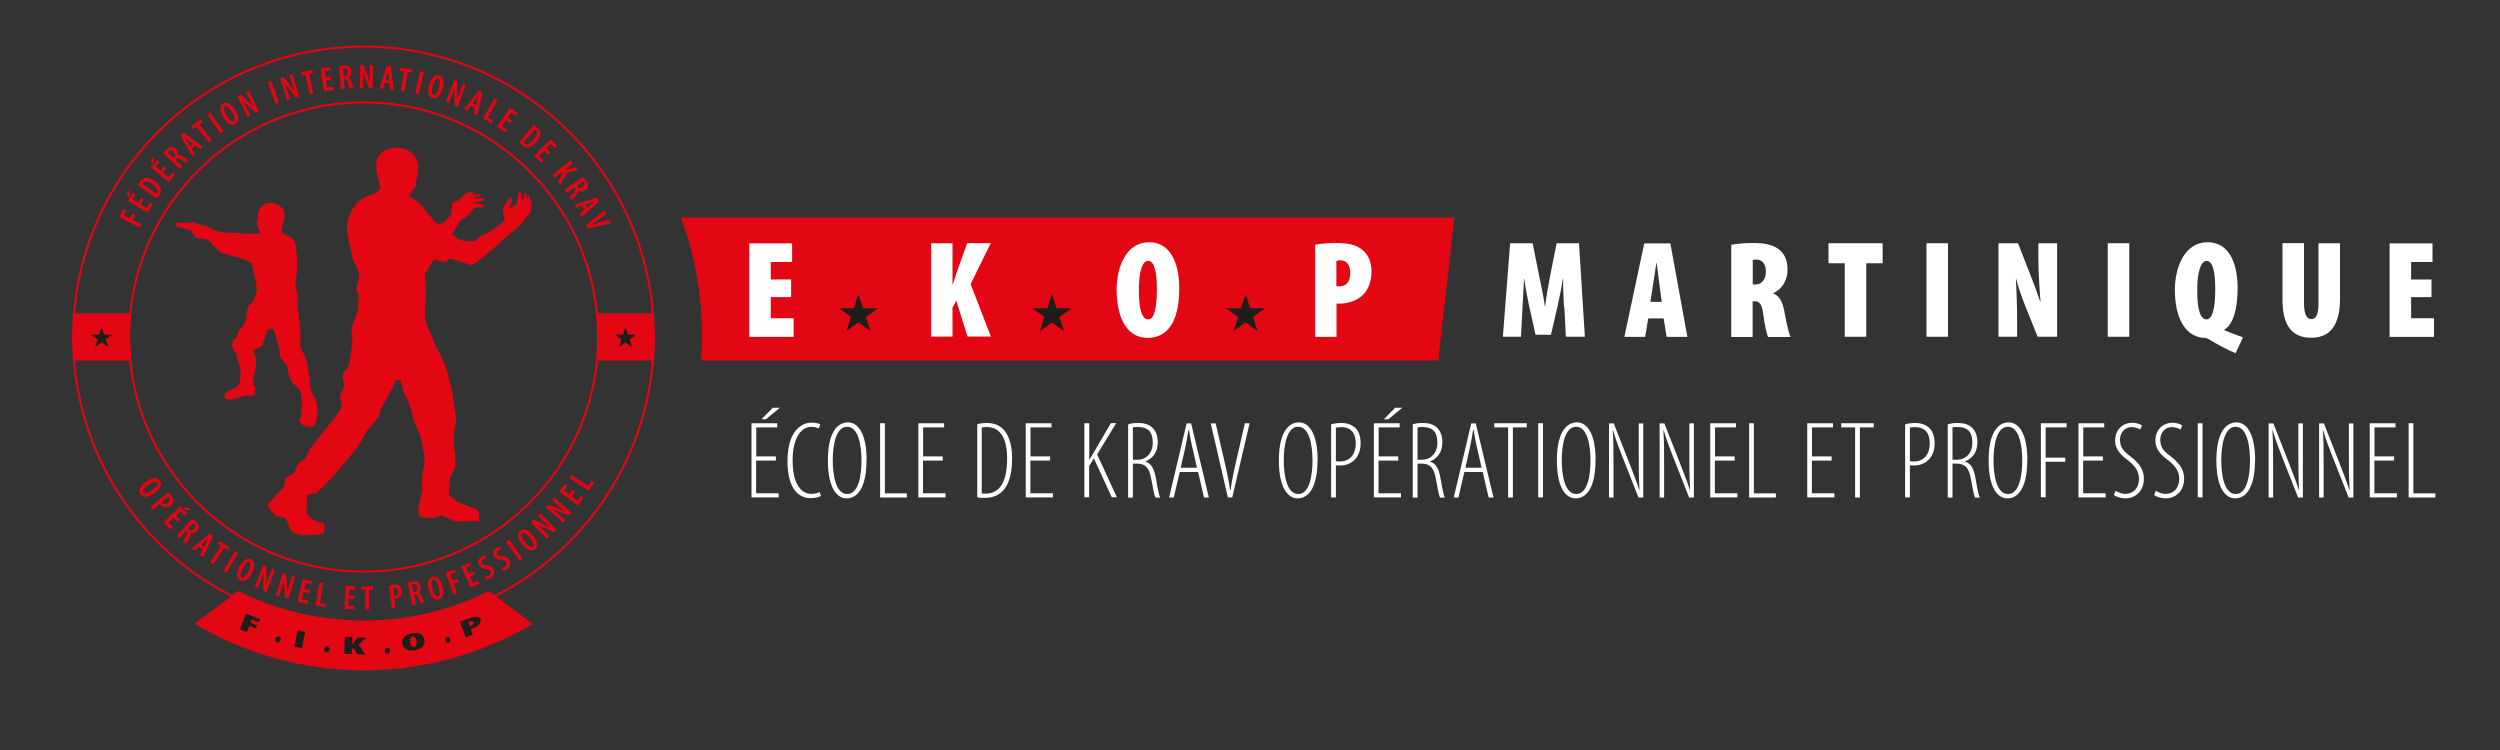 <?xml version="1.0" encoding="UTF-8"?><svg id="b" xmlns="http://www.w3.org/2000/svg" viewBox="0 0 200 60"><rect x="0" y="0" width="200" height="60" fill="#333333" stroke="none"/><defs><style>.c{fill:#fff;}.d{fill:#e30613;}.e{fill:none;stroke:#e30613;stroke-miterlimit:10;stroke-width:.17px;}.f{fill:#1d1d1b;}</style></defs><path class="d" d="M116.35,17.41l-1.29,11.43H56.09c.05-.68,.08-1.37,.08-2.06,0-.73-.03-1.46-.1-2.18-.2-2.51-.75-4.92-1.6-7.2h61.87Z"/><g><path class="d" d="M42.61,49.9l-3.5-2.62c-3.02,1.51-6.42,2.36-10.02,2.36s-7-.85-10.02-2.36l-3.5,2.62c3.96,2.36,8.59,3.72,13.53,3.72s9.56-1.36,13.53-3.72Z"/><g><path class="d" d="M12.36,39.44c-.57,.4-.93,.36-1.12,.09-.21-.3,0-.68,.46-1,.45-.32,.89-.37,1.1-.07,.22,.32-.03,.69-.44,.97Zm-.49-.65c-.33,.23-.52,.46-.41,.61,.11,.15,.41,.01,.72-.2,.27-.19,.52-.44,.41-.6-.11-.15-.4-.04-.71,.19Z"/><path class="d" d="M13.43,39.39c.08,.06,.16,.14,.25,.24,.12,.15,.2,.29,.19,.44,0,.13-.09,.26-.21,.36-.14,.12-.27,.16-.4,.16-.17,0-.33-.1-.43-.22-.02-.02-.04-.04-.05-.06l-.55,.46-.18-.22,1.4-1.16Zm-.48,.77s.02,.04,.04,.06c.12,.15,.29,.15,.46,0,.13-.11,.2-.26,.07-.41-.02-.03-.05-.06-.07-.07l-.49,.41Z"/><path class="d" d="M14.2,41.73l-.3-.32-.42,.41,.34,.36-.18,.18-.55-.57,1.33-1.28,.52,.55-.18,.18-.32-.33-.36,.35,.3,.32-.18,.17Zm1.06-.92l-.45-.03-.15-.15,.38-.04,.22,.22Z"/><path class="d" d="M15.36,41.5c.09,.05,.19,.13,.29,.21,.14,.13,.24,.26,.25,.41,0,.14-.05,.26-.15,.37-.14,.16-.33,.21-.53,.15h0c.06,.12,.03,.26-.09,.45-.12,.19-.22,.37-.24,.44l-.23-.2c.02-.06,.11-.21,.23-.4,.13-.2,.14-.3,.03-.4l-.05-.05-.51,.57-.22-.19,1.22-1.35Zm-.34,.81l.06,.05c.13,.12,.3,.09,.43-.05,.12-.13,.15-.27,.01-.4-.03-.02-.06-.05-.08-.06l-.42,.46Z"/><path class="d" d="M15.92,43.74l-.37,.32-.22-.17,1.45-1.21,.27,.21-.82,1.69-.22-.17,.22-.44-.29-.22Zm.4,.03l.2-.38c.06-.11,.14-.26,.2-.37h0c-.09,.08-.22,.21-.31,.28l-.32,.29,.24,.18Z"/><path class="d" d="M17.69,43.68l-.27-.18,.15-.22,.79,.53-.15,.22-.28-.19-.88,1.31-.24-.16,.88-1.31Z"/><path class="d" d="M19.06,44.23l-.94,1.58-.25-.15,.94-1.58,.25,.15Z"/><path class="d" d="M20.16,45.82c-.31,.62-.66,.75-.95,.61-.33-.17-.31-.6-.06-1.09,.25-.49,.61-.74,.94-.58,.35,.18,.29,.62,.07,1.06Zm-.74-.35c-.18,.36-.24,.65-.08,.73,.17,.09,.37-.18,.54-.51,.15-.3,.26-.63,.08-.72-.16-.08-.37,.15-.54,.5Z"/><path class="d" d="M20.37,46.96l.7-1.71,.25,.1v.85c-.02,.18-.02,.43-.04,.62h0c.08-.22,.17-.49,.29-.8l.2-.48,.24,.1-.7,1.71-.25-.1v-.85c.01-.18,.02-.42,.05-.62h0c-.07,.2-.16,.44-.3,.8l-.19,.48-.24-.1Z"/><path class="d" d="M22.08,47.62l.55-1.76,.26,.08,.06,.84c.01,.18,.03,.43,.03,.62h0c.06-.23,.13-.5,.23-.82l.16-.5,.24,.08-.55,1.76-.26-.08-.06-.84c-.01-.18-.02-.42-.02-.62h0c-.05,.21-.12,.46-.24,.82l-.15,.49-.25-.08Z"/><path class="d" d="M24.72,47.47l-.43-.1-.13,.57,.48,.11-.06,.25-.77-.18,.42-1.8,.74,.17-.06,.25-.45-.11-.11,.49,.43,.1-.06,.24Z"/><path class="d" d="M25.56,46.61l.29,.05-.26,1.58,.49,.08-.04,.24-.78-.13,.29-1.82Z"/><path class="d" d="M28.33,47.91l-.44-.02-.03,.58,.5,.03v.25s-.8-.04-.8-.04l.1-1.84,.76,.04v.25s-.48-.02-.48-.02l-.03,.51,.44,.02v.24Z"/><path class="d" d="M29.21,47.19h-.33s0-.26,0-.26l.96-.02v.27s-.33,0-.33,0l.03,1.57h-.29s-.03-1.57-.03-1.57Z"/><path class="d" d="M31.14,46.85c.09-.03,.21-.06,.34-.08,.19-.02,.35,0,.47,.08,.11,.08,.17,.22,.19,.37,.02,.18-.01,.32-.09,.43-.09,.14-.26,.22-.42,.24-.03,0-.05,0-.08,.01l.09,.71-.29,.04-.22-1.8Zm.39,.82s.04,0,.07,0c.19-.02,.28-.17,.25-.38-.02-.17-.11-.31-.3-.28-.04,0-.07,.01-.1,.03l.08,.64Z"/><path class="d" d="M32.63,46.63c.09-.04,.22-.08,.34-.1,.19-.04,.35-.04,.47,.04,.12,.08,.18,.19,.21,.34,.04,.21-.03,.39-.19,.51h0c.14,.03,.23,.13,.31,.34,.08,.21,.17,.4,.21,.45l-.3,.06s-.11-.22-.18-.42c-.08-.23-.16-.29-.31-.26h-.07s.15,.77,.15,.77l-.28,.06-.36-1.78Zm.45,.75l.07-.02c.17-.03,.25-.19,.22-.38-.04-.18-.13-.28-.32-.25-.04,0-.07,.02-.09,.03l.12,.61Z"/><path class="d" d="M35.38,46.86c.19,.67,.03,1-.28,1.09-.35,.1-.64-.22-.79-.76-.15-.53-.06-.96,.3-1.06,.37-.11,.64,.26,.77,.73Zm-.78,.25c.11,.39,.26,.64,.44,.59,.18-.05,.15-.39,.05-.74-.09-.32-.24-.64-.43-.58-.18,.05-.17,.36-.06,.73Z"/><path class="d" d="M35.67,45.81l.71-.26,.09,.24-.44,.16,.19,.52,.41-.15,.08,.23-.41,.15,.27,.75-.28,.1-.63-1.73Z"/><path class="d" d="M37.99,45.94l-.4,.18,.24,.53,.45-.2,.1,.23-.72,.32-.76-1.68,.69-.31,.1,.23-.42,.19,.21,.46,.4-.18,.1,.22Z"/><path class="d" d="M38.83,46.12c.08,0,.2-.02,.29-.07,.16-.08,.2-.23,.12-.36-.07-.13-.19-.16-.37-.18-.24-.02-.45-.11-.55-.29-.13-.25-.07-.54,.23-.71,.1-.06,.22-.08,.27-.07l.07,.25c-.06,0-.14,0-.23,.05-.15,.08-.16,.21-.11,.31,.07,.13,.16,.15,.39,.17,.28,.03,.44,.14,.53,.31,.16,.29,.05,.59-.24,.74-.12,.07-.26,.1-.33,.09l-.07-.24Z"/><path class="d" d="M40.12,45.41c.08,0,.2-.04,.28-.09,.15-.1,.18-.24,.1-.37-.08-.13-.2-.15-.38-.16-.24,0-.46-.08-.57-.25-.15-.24-.11-.54,.19-.72,.1-.06,.21-.09,.27-.09l.09,.24c-.06,0-.14,.01-.23,.07-.14,.09-.15,.23-.09,.32,.07,.12,.17,.14,.4,.14,.28,0,.45,.11,.56,.28,.17,.28,.09,.58-.19,.76-.12,.07-.26,.11-.32,.11l-.09-.24Z"/><path class="d" d="M40.73,43.17l1.07,1.5-.24,.17-1.07-1.5,.24-.17Z"/><path class="d" d="M42.62,42.83c.44,.54,.42,.9,.17,1.11-.28,.23-.67,.04-1.02-.39-.35-.43-.43-.86-.14-1.09,.3-.24,.69-.01,1,.37Zm-.62,.53c.25,.31,.49,.49,.64,.37,.15-.12-.02-.41-.25-.7-.21-.26-.47-.49-.62-.37-.14,.12-.01,.4,.23,.7Z"/><path class="d" d="M43.75,43.1l-1.27-1.33,.2-.19,.77,.36c.16,.08,.39,.19,.56,.27h0c-.17-.16-.38-.36-.61-.6l-.36-.38,.19-.18,1.27,1.33-.2,.19-.77-.35c-.16-.08-.38-.18-.55-.29h0c.16,.15,.34,.33,.61,.61l.35,.37-.19,.18Z"/><path class="d" d="M45.05,41.81l-1.38-1.23,.18-.2,.8,.29c.17,.06,.41,.15,.58,.23h0c-.19-.15-.41-.33-.66-.55l-.39-.35,.17-.19,1.38,1.23-.18,.2-.8-.29c-.17-.06-.39-.15-.57-.24h0c.17,.14,.37,.3,.66,.56l.38,.34-.17,.19Z"/><path class="d" d="M46,39.35l-.27,.35,.46,.35,.3-.4,.2,.15-.48,.63-1.46-1.12,.46-.6,.2,.15-.28,.37,.4,.31,.27-.35,.19,.15Z"/><path class="d" d="M45.56,38.23l.16-.24,1.33,.88,.27-.41,.21,.14-.43,.66-1.54-1.01Z"/></g><g><path class="d" d="M9.54,17.38l.34-.68,.23,.12-.21,.41,.49,.25,.2-.39,.22,.11-.2,.39,.71,.36-.13,.26-1.64-.84Z"/><path class="d" d="M10.31,15.19l.09,.44-.11,.18-.14-.36,.16-.27Zm1.17,.78l-.23,.37,.5,.3,.26-.43,.22,.13-.41,.68-1.58-.95,.39-.65,.22,.13-.24,.4,.43,.26,.23-.37,.21,.13Z"/><path class="d" d="M11.05,14.83c.03-.08,.09-.19,.16-.29,.12-.17,.25-.27,.4-.3,.2-.05,.45,.02,.75,.23,.32,.23,.47,.45,.5,.65,.03,.17-.02,.36-.16,.55-.06,.08-.13,.16-.17,.21l-1.48-1.05Zm1.46,.68s.03-.04,.05-.05c.12-.16,.08-.41-.37-.74-.34-.24-.61-.28-.75-.08-.02,.02-.03,.05-.04,.07l1.13,.79Z"/><path class="d" d="M12.27,12.52l.02,.45-.14,.16-.08-.38,.2-.24Zm1.04,.95l-.28,.34,.45,.37,.32-.38,.2,.16-.5,.61-1.42-1.17,.48-.59,.2,.16-.3,.36,.39,.32,.28-.34,.19,.16Z"/><path class="d" d="M13.07,12.27c.05-.09,.13-.19,.22-.28,.13-.14,.26-.23,.41-.24,.14,0,.26,.05,.37,.16,.15,.15,.2,.34,.14,.53h0c.12-.06,.26-.02,.44,.1,.19,.13,.36,.23,.43,.25l-.21,.22c-.05-.02-.21-.12-.39-.24-.2-.14-.3-.14-.4-.04l-.05,.05,.55,.53-.2,.21-1.31-1.26Zm.8,.36l.05-.06c.12-.13,.1-.3-.04-.43-.13-.12-.27-.16-.4-.02-.02,.03-.05,.06-.06,.08l.45,.43Z"/><path class="d" d="M15.34,11.89l.25,.42-.21,.19-.93-1.65,.25-.23,1.52,1.12-.21,.19-.39-.29-.27,.24Zm.1-.39l-.34-.26c-.1-.07-.23-.18-.33-.27h0c.07,.11,.17,.26,.23,.36l.22,.37,.23-.2Z"/><path class="d" d="M15.73,10.13l-.26,.2-.17-.21,.75-.59,.17,.21-.26,.21,.97,1.24-.23,.18-.97-1.24Z"/><path class="d" d="M16.82,8.99l1.05,1.51-.24,.17-1.05-1.51,.24-.17Z"/><path class="d" d="M18.81,8.8c.36,.59,.29,.95,.01,1.12-.31,.19-.67-.05-.96-.53-.28-.47-.31-.91,0-1.1,.33-.2,.68,.08,.94,.51Zm-.68,.44c.21,.34,.42,.55,.58,.46,.16-.1,.04-.41-.15-.73-.17-.29-.4-.55-.56-.45-.16,.09-.07,.39,.13,.72Z"/><path class="d" d="M19.8,9.34l-.81-1.65,.24-.12,.63,.57c.13,.12,.32,.29,.45,.43h0c-.12-.21-.26-.45-.4-.75l-.23-.46,.23-.11,.81,1.65-.24,.12-.63-.56c-.13-.12-.3-.28-.44-.44h0c.1,.19,.23,.42,.4,.76l.23,.46-.23,.11Z"/><path class="d" d="M21.7,6.49l.64,1.73-.28,.1-.63-1.73,.27-.1Z"/><path class="d" d="M22.95,8.01l-.52-1.77,.26-.08,.52,.67c.11,.14,.26,.34,.37,.5h0c-.08-.22-.17-.49-.27-.81l-.15-.5,.25-.07,.52,1.77-.26,.08-.52-.67c-.11-.14-.25-.33-.36-.51h0c.07,.2,.15,.45,.26,.82l.15,.49-.25,.07Z"/><path class="d" d="M24.44,5.98l-.32,.07-.06-.26,.94-.2,.06,.26-.33,.07,.33,1.54-.29,.06-.33-1.54Z"/><path class="d" d="M26.51,6.37l-.43,.06,.08,.58,.49-.07,.04,.25-.78,.11-.26-1.82,.75-.11,.04,.25-.46,.06,.07,.5,.43-.06,.03,.24Z"/><path class="d" d="M27.14,5.31c.1-.03,.23-.05,.35-.06,.19-.01,.35,0,.47,.1,.11,.09,.15,.21,.17,.36,.01,.21-.08,.39-.26,.48h0c.13,.04,.21,.16,.26,.38,.06,.22,.11,.41,.15,.48l-.3,.02c-.03-.05-.08-.23-.13-.44-.05-.24-.13-.31-.27-.3h-.07s.05,.77,.05,.77l-.29,.02-.13-1.81Zm.35,.8h.08c.17-.02,.27-.16,.26-.35-.01-.18-.09-.3-.28-.29-.04,0-.07,0-.1,.02l.04,.62Z"/><path class="d" d="M28.79,7.04l.03-1.84h.27s.3,.8,.3,.8c.06,.17,.15,.41,.2,.59h0c0-.24-.02-.52-.02-.85v-.52s.27,0,.27,0l-.03,1.84h-.27s-.3-.79-.3-.79c-.06-.17-.14-.39-.19-.59h0c0,.21,.01,.47,0,.86v.51s-.27,0-.27,0Z"/><path class="d" d="M30.78,6.64l-.14,.47-.28-.03,.58-1.8,.34,.03,.21,1.87-.28-.03-.05-.49-.36-.03Zm.36-.2l-.04-.43c-.01-.12-.02-.29-.03-.42h0c-.03,.13-.07,.3-.11,.41l-.12,.41,.3,.03Z"/><path class="d" d="M32.32,5.72l-.33-.05,.04-.26,.95,.15-.04,.26-.33-.05-.25,1.56-.29-.05,.25-1.56Z"/><path class="d" d="M33.91,5.74l-.4,1.8-.29-.06,.4-1.8,.29,.06Z"/><path class="d" d="M35.41,7.07c-.19,.67-.5,.86-.82,.77-.35-.1-.42-.53-.26-1.06,.15-.53,.46-.85,.82-.74,.37,.11,.4,.56,.26,1.03Zm-.79-.2c-.11,.39-.12,.68,.06,.74,.18,.05,.33-.25,.43-.6,.09-.32,.14-.67-.05-.72-.18-.05-.33,.22-.44,.59Z"/><path class="d" d="M35.68,8.16l.65-1.72,.25,.1v.84c0,.18,.01,.43,0,.62h0c.07-.22,.16-.49,.27-.8l.18-.48,.24,.09-.65,1.72-.25-.1v-.84c-.01-.18-.01-.42,0-.62h0c-.07,.2-.15,.45-.28,.8l-.18,.48-.24-.09Z"/><path class="d" d="M37.68,8.47l-.3,.39-.26-.12,1.17-1.48,.31,.15-.45,1.83-.26-.12,.12-.48-.33-.16Zm.4-.06l.11-.42c.03-.12,.08-.28,.12-.41h0c-.07,.1-.17,.25-.24,.34l-.26,.35,.27,.13Z"/><path class="d" d="M39.55,7.88l.25,.14-.79,1.39,.43,.24-.12,.21-.68-.39,.91-1.6Z"/><path class="d" d="M40.84,9.86l-.36-.24-.32,.49,.41,.28-.14,.21-.66-.44,1.02-1.53,.63,.42-.14,.21-.39-.26-.28,.42,.36,.24-.13,.2Z"/><path class="d" d="M42.69,10.01c.08,.04,.18,.1,.27,.18,.16,.14,.25,.28,.27,.42,.03,.2-.05,.44-.29,.73-.26,.3-.49,.43-.69,.44-.18,.02-.35-.05-.53-.2-.08-.07-.15-.14-.19-.19l1.17-1.39Zm-.8,1.4s.04,.04,.05,.05c.15,.13,.4,.12,.77-.31,.27-.32,.33-.58,.14-.74-.02-.02-.05-.04-.07-.05l-.89,1.05Z"/><path class="d" d="M43.85,12.38l-.31-.31-.41,.42,.36,.35-.18,.18-.57-.55,1.29-1.32,.54,.53-.18,.18-.33-.33-.35,.36,.31,.31-.17,.17Z"/><path class="d" d="M45.64,12.85l.18,.22-.66,.54h0c.08-.01,.16-.04,.24-.06l.66-.17,.2,.25-.89,.17-.53,1-.2-.25,.43-.76-.19,.03-.51,.42-.18-.22,1.42-1.17Z"/><path class="d" d="M46.65,14.16c.08,.07,.16,.17,.23,.27,.11,.15,.17,.3,.15,.45-.02,.14-.1,.24-.23,.33-.17,.12-.37,.13-.55,.03h0c.04,.13-.03,.26-.18,.42-.16,.16-.3,.31-.33,.37l-.17-.25s.15-.19,.31-.34c.17-.17,.2-.27,.12-.39l-.04-.06-.63,.44-.17-.24,1.49-1.04Zm-.51,.71l.04,.06c.1,.14,.27,.15,.43,.05,.15-.1,.21-.23,.1-.39-.02-.03-.04-.06-.07-.07l-.51,.36Z"/><path class="d" d="M46.58,16.47l-.47,.16-.14-.25,1.8-.58,.17,.3-1.4,1.26-.15-.25,.37-.33-.19-.32Zm.37,.17l.33-.28c.09-.08,.23-.19,.33-.27h0c-.12,.04-.29,.11-.4,.15l-.41,.14,.15,.26Z"/><path class="d" d="M46.88,18.02l1.47-1.19,.14,.29-.67,.5c-.17,.12-.36,.27-.55,.39h0c.21-.07,.44-.14,.65-.2l.8-.23,.14,.28-1.84,.43-.14-.28Z"/></g><path class="e" d="M52.24,25.08c-.96-11.95-10.96-21.35-23.15-21.35S6.89,13.13,5.93,25.08c-.05,.62-.08,1.25-.08,1.89s.03,1.26,.08,1.89c.96,11.95,10.96,21.34,23.15,21.34s22.19-9.4,23.15-21.34c.05-.62,.08-1.25,.08-1.89s-.03-1.26-.08-1.89Zm-23.15,20.65c-9.73,0-17.73-7.4-18.67-16.88-.06-.62-.09-1.25-.09-1.89s.03-1.27,.09-1.89c.94-9.48,8.94-16.88,18.67-16.88s17.73,7.4,18.67,16.88c.06,.62,.09,1.25,.09,1.89s-.03,1.27-.09,1.89c-.94,9.48-8.94,16.88-18.67,16.88Z"/><path class="d" d="M10.32,26.96c0,.64,.03,1.27,.09,1.89H5.93c-.05-.62-.08-1.25-.08-1.89s.03-1.26,.08-1.89h4.48c-.06,.62-.09,1.25-.09,1.89Z"/><path class="d" d="M52.31,26.96c0,.63-.03,1.26-.08,1.89h-4.48c.06-.62,.09-1.25,.09-1.89s-.03-1.27-.09-1.89h4.48c.05,.62,.08,1.25,.08,1.89Z"/><polygon class="f" points="8.13 26.15 8.33 26.77 8.98 26.77 8.46 27.15 8.66 27.77 8.13 27.39 7.61 27.77 7.81 27.15 7.28 26.77 7.93 26.77 8.13 26.15"/><polygon class="f" points="50.03 26.15 50.23 26.77 50.88 26.77 50.36 27.15 50.56 27.77 50.03 27.39 49.51 27.77 49.71 27.15 49.18 26.77 49.83 26.77 50.03 26.15"/><path class="d" d="M25.93,42.69s-2.25,.34-2.61-.21-.31-.93-.52-1.03-.7-.16-.7-.16c0,0-.78-.67-.65-.93s1.29-1.42,1.29-1.42c0,0,.03-.75,.21-.8s.62-.31,.62-.31c0,0,.13-.59,.34-.78s.52-.36,.52-.36c0,0,.26-.72,.52-.98s2.22-2.84,2.22-2.84c0,0,.18-.34,.18-.47s-.21-.65-.13-.78,.34-.75,.34-.75c0,0-.31-.96,0-1.16s.41-.75,.41-.75l.23-1.71s-.16-.8,0-1.21,.41-1.21,.41-1.21l.1-1.21-.21-.39s.26-1.11,.21-1.42-.62-1.16-.57-1.42-.55-1.73-.34-2.69c.14-.63,.65-1.7,1.61-2.02s1.02-.54,1.01-.72c0-.13-.41-1.21-.31-1.96s.78-1.32,1.94-1.16,1.43,1.29,1.43,1.29l-.06,.94s-.21,.33-.12,.7c.07,.27-.2,.22-.2,.22,0,0-.06,.21-.22,.48-.15,.24-.14,.23-.14,.23,0,0,.67,.34,.9,.62s1.21,1.55,1.37,1.58,.44-.05,.44-.05l.59-.62s.13-.9,.21-1.03,.41-.13,.41-.13c0,0,.44-.57,.75-.65s.49-.03,.52,.03-.31,.16-.31,.16c0,0,.85-.15,.85-.03,0,.07-.04,.15-.33,.16-.16,0-.36,.15-.36,.15,0,0,1-.11,1,.02,0,.06,.02,.18-.43,.2-.37,.02-.45,.16-.45,.16,0,0,.84,.02,.84,.23,0,.11-.18,.08-.44,.08-.18,0-.31,.08-.38,.1-.16,.05-.12,.19-.51,.58-.22,.22-.57,.35-.57,.35l-.67,1.14s.44,.41,.8,.49,1.03,.05,1.03,.05c0,0,.23-.34,.78-.54s1.6-1.11,1.6-1.11c0,0-.16-.7-.16-.88s.57-.96,.57-.96c0,0,.17,.04,.15,.28s-.29,.61-.19,.58,.44-.22,.56-.32,.08-1.2,.31-1.03c.16,.12,.11,.75,.11,.75,0,0,.18-.13,.17-.32,0-.33,.12-.35,.16-.33,.08,.05,.07,.55,.07,.55,0,0,.07-.31,.16-.28,.08,.03,.13,.15,.09,.47,.14-.3,.14,.09,.14,.09,0,0,0,.67-.14,.83s-.84,1.05-1.2,1.31-1.47,1.32-1.73,1.52-1.55,1.42-1.83,1.29-1.65-.52-1.65-.52l-.31,.34s-.9-.34-.98-.21-.59,.93-.67,1.11,.13,1.37,.05,2.09c-.03,.28-.05,.6-.07,.88-.03,.49,.07,.98,.29,1.42,.1,.21,.2,.41,.25,.54,.13,.34,.36,.92,.36,.92,0,0,.52,.91,.67,1.33s.62,2.04,.67,2.61,.34,1.83,.23,2.14-.18,1.37-.18,1.37c0,0,.26,1.86,.1,2.25s-.39,.78-.39,.78l-.08,1.32s.34,.41,.67,.57c.49,.23,1.03,.44,1.03,.44,0,0,.49,.08,.62,.28s.1,.81,.1,.81c0,0-1.78,.11-1.94,.04-.29-.12-.79-.36-1.14-.49,0,0-.25,.18-.57,.22-.39,.05-1.09-.09-1.09-.09,0,0-.21-.59-.1-.88s.28-1.27,.28-1.27v-1.09s.26-1.4,.18-1.65-.31-1.58-.31-1.58c0,0-.47-.83-.65-1.68s-.36-1.16-.36-1.16c0,0-.39-.65-.41-.96s-.21-.65-.21-.65c0,0-.33-.13-.41,.13s-.83,1.68-.93,1.81-.31,.62-.31,.8-.9,1.16-.9,1.16c0,0-.52,.83-.7,1.16s-1.06,1.4-1.06,1.4c0,0-2.2,2.58-2.53,2.61s-.62,.08-.62,.08l-.03,1.45s.17,.27,.36,.44c.21,.18,.67,.34,.67,.34,0,0,.36-.03,.41,.16s-.08,.72-.08,.72Z"/><path class="d" d="M20.4,31.55c-.41,.21-.8,.08-.9,.13s-1.24,.41-1.42,.23-.16-.34,0-.49,.75-.41,.75-.41c0,0,.29-.16,.35-.41s.09-1.14,0-1.29-.25-.93-.25-.93c0,0-.36-.52-.36-.72s.13-.55,.13-.55h.18s.18-.69,.3-.74,.53-.75,.53-.98,.1-.88,.21-.98,.34-.31,.34-.31c0,0,.31-.65,.28-1.03s-.39-2.02-.39-2.02l-.78-.36s-1.29-.34-1.58-.44-1.16-1.09-1.16-1.09l-.96-.13-.41-.62-1.14-.27v-.33h1.5l.28,.14,.39,.07s.51,.18,.67,.31,.98,.3,1.32,.29c.5-.02,1.57,.1,1.57,.1l1.04-.07s-.13-.13-.23-.38c-.04-.11-.13-.39-.13-.39,0,0,0-.12,.1-.27,0,0-.14-.98,.55-1.28,.56-.24,1.15-.05,1.48,.45,.27,.39-.04,1.17-.04,1.17l-.1,.7s.83,.21,1.03,.65,.26,1.94,.26,1.94l-.18,1.6,.18,.9s-.03,.67,0,.88,.16,.96,.21,1.71,0,1.46,0,1.46c0,0,.41,.68,.54,1.22s.31,2.25,.31,2.25l.39,.72s.18,.57,.13,1.09-.03,1.16-.75,1.06-.67-.52-.67-.52c0,0,.39-.8,.05-2.33-.06-.26-.61-.5-.83-1.03-.15-.37-.23-.98-.23-.98l-.54-.7-.08-.62-.16-.63s-.26-.92-.34-.99-.4,.05-.4,.05c0,0-.35,.88-.42,1.16s-.7,.41-.7,.41l-.03,.36s.18,.07,.21,.49-.21,1.37-.21,1.37l-.05,.62,.18,.16-.03,.62Z"/><g><path class="f" d="M19.67,49.08l1.14,.46-.1,.25-.57-.23-.11,.27,.53,.21-.09,.24-.53-.21-.19,.49-.57-.23,.49-1.24Z"/><path class="f" d="M22.03,51.1c.04-.14,.17-.21,.28-.18,.11,.03,.18,.15,.14,.3-.04,.14-.15,.21-.28,.18-.11-.03-.18-.15-.14-.29Z"/><path class="f" d="M24.42,50.54l-.28,1.31-.6-.13,.28-1.31,.6,.13Z"/><path class="f" d="M25.94,51.92c.02-.14,.13-.23,.24-.22,.12,.01,.2,.12,.18,.27-.02,.15-.12,.23-.24,.22-.12-.01-.2-.12-.18-.27Z"/><path class="f" d="M27.58,50.96l.61,.02-.02,.59h.01c.04-.06,.08-.11,.12-.17l.31-.4,.67,.02-.59,.57,.55,.77-.67-.02-.3-.52-.11,.1v.41s-.62-.02-.62-.02l.05-1.33Z"/><path class="f" d="M30.78,52.06c-.01-.14,.08-.25,.2-.26,.12,0,.22,.08,.23,.23,.01,.15-.07,.25-.2,.26-.12,0-.22-.08-.23-.23Z"/><path class="f" d="M33.95,51.17c.08,.5-.24,.76-.78,.85-.67,.11-.93-.21-.99-.54s.16-.72,.8-.82c.72-.12,.92,.26,.96,.51Zm-1.13,.21c.05,.31,.18,.4,.33,.37,.16-.03,.22-.2,.17-.47-.04-.23-.13-.39-.31-.36-.15,.02-.24,.17-.19,.46Z"/><path class="f" d="M35.62,51.25c-.04-.14,.03-.26,.14-.29,.11-.03,.23,.03,.27,.18,.04,.14-.02,.26-.14,.29-.11,.03-.23-.04-.27-.18Z"/><path class="f" d="M36.8,49.76c.14-.07,.34-.16,.54-.23,.32-.12,.56-.19,.77-.18,.19,0,.29,.09,.33,.2,.05,.14,0,.28-.12,.41-.13,.14-.38,.27-.57,.34-.03,0-.06,.02-.09,.03l.17,.45-.57,.21-.46-1.23Zm.78,.34s.05-.01,.07-.02c.23-.09,.27-.2,.24-.29-.04-.1-.15-.14-.33-.07-.04,.01-.08,.03-.1,.05l.13,.34Z"/></g></g><g><path class="c" d="M63.29,23.77h-1.63v1.69h1.83v1.49h-3.55v-7.48h3.43v1.49h-1.71v1.4h1.63v1.42Z"/><path class="c" d="M74.49,19.46h1.71v3.28h.03c.1-.32,.2-.65,.32-1l.82-2.29h1.89l-1.61,3.28,1.62,4.19h-1.87l-.9-2.87-.3,.57v2.31h-1.71v-7.48Z"/><path class="c" d="M94.34,23.04c0,2.83-1.02,3.99-2.53,3.99-1.89,0-2.48-2-2.48-3.85s.78-3.8,2.58-3.8c2.03,0,2.43,2.24,2.43,3.66Zm-3.23,.17c0,1.76,.32,2.34,.75,2.34,.47,0,.69-.89,.69-2.42,0-1.29-.18-2.26-.7-2.26-.42,0-.74,.7-.74,2.34Z"/><path class="c" d="M105.2,19.58c.44-.09,1.05-.14,1.64-.14,.94,0,1.66,.11,2.2,.59,.48,.41,.68,1.05,.68,1.67,0,.87-.28,1.49-.71,1.92-.49,.47-1.26,.67-1.84,.67h-.25v2.66h-1.71v-7.37Zm1.71,3.32c.07,.01,.13,.01,.2,.01,.69,0,.91-.51,.91-1.05,0-.6-.24-1.04-.8-1.04-.11,0-.23,.02-.31,.06v2.03Z"/><path class="c" d="M125.12,24.59c-.03-.6-.08-1.5-.07-2.29h-.02c-.12,.79-.32,1.72-.42,2.17l-.53,2.31h-1.24l-.51-2.31c-.1-.45-.29-1.39-.39-2.17h-.02c-.03,.79-.09,1.69-.12,2.29l-.12,2.35h-1.45l.58-7.48h1.8l.48,2.4c.19,.93,.38,1.8,.5,2.64h.02c.1-.82,.27-1.72,.44-2.64l.48-2.4h1.79l.47,7.48h-1.52l-.12-2.35Z"/><path class="c" d="M131.86,25.47l-.25,1.48h-1.66l1.59-7.48h2.09l1.36,7.48h-1.66l-.24-1.48h-1.21Zm1.08-1.32l-.19-1.42c-.06-.42-.16-1.23-.22-1.7h-.02c-.08,.47-.19,1.3-.26,1.7l-.22,1.42h.91Z"/><path class="c" d="M138.51,19.58c.5-.09,1.13-.14,1.74-.14,.82,0,1.61,.1,2.13,.57,.49,.43,.62,.93,.62,1.6,0,.73-.37,1.49-1.13,1.84v.02c.49,.22,.73,.67,.87,1.4,.13,.74,.36,1.8,.5,2.09h-1.8c-.09-.2-.27-.98-.37-1.76-.11-.89-.31-1.1-.69-1.1h-.17v2.86h-1.71v-7.37Zm1.71,3.18h.22c.55,0,.83-.48,.83-1.02s-.21-.95-.74-.98c-.11,0-.24,.01-.31,.04v1.95Z"/><path class="c" d="M147.58,21.06h-1.3v-1.6h4.33v1.6h-1.31v5.88h-1.72v-5.88Z"/><path class="c" d="M155.84,19.46v7.48h-1.72v-7.48h1.72Z"/><path class="c" d="M159.88,26.94v-7.48h1.56l1.05,2.68c.19,.48,.54,1.42,.73,2h.02c-.04-.61-.17-2.06-.17-3.47v-1.21h1.5v7.48h-1.56l-1.01-2.52c-.23-.58-.58-1.56-.71-2.12h-.02c.03,.64,.1,1.89,.1,3.35v1.29h-1.5Z"/><path class="c" d="M170.34,19.46v7.48h-1.72v-7.48h1.72Z"/><path class="c" d="M178.83,28.25c-.67-.28-1.38-.67-2.01-1.04-.18-.1-.31-.18-.38-.18-1.55,0-2.45-1.49-2.45-3.85,0-1.8,.78-3.8,2.6-3.8,2.04,0,2.42,2.24,2.42,3.66,0,1.77-.39,2.93-1.05,3.32v.06c.47,.21,.99,.38,1.48,.57l-.6,1.28Zm-1.61-5.12c0-1.39-.19-2.26-.7-2.26-.44,0-.75,.9-.74,2.3-.02,1.54,.24,2.38,.74,2.38,.46,0,.7-.84,.7-2.42Z"/><path class="c" d="M184.32,19.46v4.79c0,.99,.27,1.28,.58,1.28s.58-.22,.58-1.28v-4.79h1.72v4.48c0,1.92-.7,3.08-2.29,3.08-1.75,0-2.31-1.23-2.31-3.11v-4.46h1.72Z"/><path class="c" d="M194.52,23.77h-1.63v1.69h1.83v1.49h-3.55v-7.48h3.43v1.49h-1.71v1.4h1.63v1.42Z"/></g><g><path class="c" d="M62.06,36.85h-1.57v2.61h1.8v.33h-2.17v-5.93h2.06v.33h-1.68v2.32h1.57v.33Zm.33-4.23l-1.11,.92h-.36l.9-.92h.57Z"/><path class="c" d="M65.66,39.68c-.19,.11-.48,.17-.83,.17-.93,0-1.83-.74-1.83-2.96,0-2.4,1.11-3.08,1.92-3.08,.33,0,.57,.06,.7,.14l-.12,.33c-.15-.07-.29-.13-.63-.13-.62,0-1.46,.65-1.46,2.67s.75,2.69,1.5,2.69c.29,0,.52-.07,.66-.15l.11,.33Z"/><path class="c" d="M69.32,36.83c0,2.21-.74,3.04-1.59,3.04-.77,0-1.5-.82-1.5-3.04s.75-3.04,1.61-3.04c.76,0,1.49,.81,1.49,3.04Zm-2.7,0c0,1.15,.23,2.69,1.16,2.69s1.14-1.55,1.14-2.69-.23-2.69-1.15-2.69-1.15,1.53-1.15,2.69Z"/><path class="c" d="M70.41,33.86h.38v5.61h1.76v.33h-2.14v-5.93Z"/><path class="c" d="M75.41,36.85h-1.57v2.61h1.8v.33h-2.17v-5.93h2.06v.33h-1.68v2.32h1.57v.33Z"/><path class="c" d="M78.17,33.95c.24-.09,.48-.11,.75-.11,.55,0,.94,.14,1.23,.4,.43,.36,.82,1.12,.82,2.41,0,1.45-.34,2.12-.64,2.5-.37,.47-.93,.68-1.52,.68-.22,0-.46,0-.63-.05v-5.82Zm.38,5.52c.12,.02,.23,.02,.29,.02,.86,0,1.73-.54,1.73-2.79,0-1.66-.55-2.54-1.66-2.54-.12,0-.26,.02-.37,.04v5.27Z"/><path class="c" d="M84,36.85h-1.57v2.61h1.8v.33h-2.17v-5.93h2.06v.33h-1.68v2.32h1.57v.33Z"/><path class="c" d="M86.76,33.86h.38v2.91h.02c.16-.25,.29-.48,.41-.69l1.3-2.23h.43l-1.53,2.5,1.58,3.43h-.41l-1.43-3.11-.38,.62v2.49h-.38v-5.93Z"/><path class="c" d="M90.25,33.95c.24-.09,.53-.11,.8-.11,.55,0,.92,.14,1.18,.41,.26,.27,.39,.67,.39,1.11,0,.84-.39,1.29-.98,1.56v.02c.46,.11,.71,.56,.85,1.43,.15,.91,.25,1.27,.32,1.44h-.38c-.09-.19-.19-.72-.33-1.5-.15-.86-.45-1.22-1.14-1.22h-.33v2.72h-.38v-5.85Zm.38,2.83h.33c.73,0,1.26-.52,1.26-1.35s-.33-1.27-1.19-1.27c-.16,0-.3,0-.4,.04v2.58Z"/><path class="c" d="M94.38,37.76l-.48,2.04h-.37l1.4-5.93h.36l1.42,5.93h-.39l-.47-2.04h-1.47Zm1.38-.33l-.38-1.67c-.11-.46-.19-.88-.26-1.36h-.04c-.07,.48-.16,.92-.25,1.36l-.37,1.66h1.3Z"/><path class="c" d="M98.23,39.8l-1.37-5.93h.39l.68,2.92c.16,.69,.37,1.62,.48,2.41h.04c.1-.8,.3-1.7,.47-2.43l.67-2.91h.38l-1.39,5.93h-.33Z"/><path class="c" d="M105.4,36.83c0,2.21-.74,3.04-1.59,3.04-.77,0-1.5-.82-1.5-3.04s.75-3.04,1.61-3.04c.76,0,1.49,.81,1.49,3.04Zm-2.7,0c0,1.15,.23,2.69,1.16,2.69s1.14-1.55,1.14-2.69-.23-2.69-1.15-2.69-1.15,1.53-1.15,2.69Z"/><path class="c" d="M106.48,33.95c.24-.07,.48-.11,.84-.11,.46,0,.87,.15,1.13,.42,.25,.26,.4,.66,.4,1.19,0,.48-.1,.79-.27,1.07-.3,.48-.82,.72-1.37,.72-.14,0-.24,0-.34-.02v2.57h-.38v-5.85Zm.38,2.94c.09,.02,.18,.03,.32,.03,.71,0,1.28-.45,1.28-1.46,0-.67-.27-1.29-1.16-1.29-.18,0-.33,.02-.43,.04v2.69Z"/><path class="c" d="M111.85,36.85h-1.57v2.61h1.8v.33h-2.17v-5.93h2.06v.33h-1.68v2.32h1.57v.33Zm.33-4.23l-1.11,.92h-.36l.9-.92h.57Z"/><path class="c" d="M113.02,33.95c.24-.09,.53-.11,.8-.11,.55,0,.92,.14,1.18,.41,.26,.27,.39,.67,.39,1.11,0,.84-.39,1.29-.98,1.56v.02c.46,.11,.71,.56,.85,1.43,.15,.91,.25,1.27,.32,1.44h-.38c-.09-.19-.19-.72-.33-1.5-.15-.86-.45-1.22-1.14-1.22h-.33v2.72h-.38v-5.85Zm.38,2.83h.33c.73,0,1.26-.52,1.26-1.35s-.33-1.27-1.19-1.27c-.16,0-.3,0-.4,.04v2.58Z"/><path class="c" d="M117.15,37.76l-.48,2.04h-.37l1.4-5.93h.36l1.42,5.93h-.39l-.47-2.04h-1.47Zm1.38-.33l-.38-1.67c-.11-.46-.19-.88-.26-1.36h-.04c-.07,.48-.16,.92-.25,1.36l-.37,1.66h1.3Z"/><path class="c" d="M120.65,34.19h-1.11v-.33h2.6v.33h-1.11v5.61h-.38v-5.61Z"/><path class="c" d="M123.44,33.86v5.93h-.38v-5.93h.38Z"/><path class="c" d="M127.64,36.83c0,2.21-.74,3.04-1.59,3.04-.77,0-1.5-.82-1.5-3.04s.75-3.04,1.61-3.04c.76,0,1.49,.81,1.49,3.04Zm-2.7,0c0,1.15,.23,2.69,1.16,2.69s1.14-1.55,1.14-2.69-.23-2.69-1.15-2.69-1.15,1.53-1.15,2.69Z"/><path class="c" d="M128.72,39.8v-5.93h.38l1.2,3.06c.29,.75,.61,1.55,.84,2.27h.02c-.06-1.13-.06-1.73-.06-2.71v-2.62h.36v5.93h-.38l-1.27-3.22c-.26-.66-.51-1.29-.77-2.16h-.02c.06,.92,.06,1.57,.06,2.88v2.5h-.36Z"/><path class="c" d="M132.77,39.8v-5.93h.38l1.2,3.06c.29,.75,.61,1.55,.84,2.27h.02c-.06-1.13-.06-1.73-.06-2.71v-2.62h.36v5.93h-.38l-1.27-3.22c-.26-.66-.51-1.29-.77-2.16h-.02c.06,.92,.06,1.57,.06,2.88v2.5h-.36Z"/><path class="c" d="M138.76,36.85h-1.57v2.61h1.8v.33h-2.17v-5.93h2.06v.33h-1.68v2.32h1.57v.33Z"/><path class="c" d="M139.93,33.86h.38v5.61h1.76v.33h-2.14v-5.93Z"/><path class="c" d="M146.52,36.85h-1.57v2.61h1.8v.33h-2.17v-5.93h2.06v.33h-1.68v2.32h1.57v.33Z"/><path class="c" d="M148.41,34.19h-1.11v-.33h2.6v.33h-1.11v5.61h-.38v-5.61Z"/><path class="c" d="M152.4,33.95c.24-.07,.48-.11,.84-.11,.46,0,.87,.15,1.13,.42,.25,.26,.4,.66,.4,1.19,0,.48-.1,.79-.27,1.07-.3,.48-.82,.72-1.37,.72-.14,0-.24,0-.34-.02v2.57h-.38v-5.85Zm.38,2.94c.09,.02,.18,.03,.32,.03,.71,0,1.28-.45,1.28-1.46,0-.67-.27-1.29-1.16-1.29-.18,0-.33,.02-.43,.04v2.69Z"/><path class="c" d="M155.82,33.95c.24-.09,.53-.11,.8-.11,.55,0,.92,.14,1.18,.41,.26,.27,.39,.67,.39,1.11,0,.84-.39,1.29-.98,1.56v.02c.46,.11,.71,.56,.85,1.43,.15,.91,.25,1.27,.32,1.44h-.38c-.09-.19-.19-.72-.33-1.5-.15-.86-.45-1.22-1.14-1.22h-.33v2.72h-.38v-5.85Zm.38,2.83h.33c.73,0,1.26-.52,1.26-1.35s-.33-1.27-1.19-1.27c-.16,0-.3,0-.4,.04v2.58Z"/><path class="c" d="M162.18,36.83c0,2.21-.74,3.04-1.59,3.04-.77,0-1.5-.82-1.5-3.04s.75-3.04,1.61-3.04c.76,0,1.49,.81,1.49,3.04Zm-2.7,0c0,1.15,.23,2.69,1.16,2.69s1.14-1.55,1.14-2.69-.23-2.69-1.15-2.69-1.15,1.53-1.15,2.69Z"/><path class="c" d="M163.27,33.86h2.06v.33h-1.68v2.42h1.57v.33h-1.57v2.84h-.38v-5.93Z"/><path class="c" d="M168.22,36.85h-1.57v2.61h1.8v.33h-2.17v-5.93h2.06v.33h-1.68v2.32h1.57v.33Z"/><path class="c" d="M169.25,39.26c.18,.12,.5,.25,.77,.25,.67,0,1.1-.48,1.1-1.21,0-.63-.35-1.03-.79-1.4-.26-.22-1.12-.73-1.12-1.64s.62-1.44,1.38-1.44c.35,0,.64,.12,.77,.22l-.15,.33c-.14-.11-.39-.2-.68-.2-.63,0-.93,.53-.93,1,0,.73,.39,.99,.91,1.4,.67,.53,1,1.04,1,1.72,0,.99-.67,1.58-1.48,1.58-.36,0-.77-.14-.92-.27l.13-.32Z"/><path class="c" d="M172.47,39.26c.18,.12,.5,.25,.77,.25,.67,0,1.1-.48,1.1-1.21,0-.63-.35-1.03-.79-1.4-.26-.22-1.12-.73-1.12-1.64s.62-1.44,1.38-1.44c.35,0,.64,.12,.77,.22l-.15,.33c-.14-.11-.39-.2-.68-.2-.63,0-.93,.53-.93,1,0,.73,.39,.99,.91,1.4,.67,.53,1,1.04,1,1.72,0,.99-.67,1.58-1.48,1.58-.36,0-.77-.14-.92-.27l.13-.32Z"/><path class="c" d="M176.2,33.86v5.93h-.38v-5.93h.38Z"/><path class="c" d="M180.4,36.83c0,2.21-.74,3.04-1.59,3.04-.77,0-1.5-.82-1.5-3.04s.75-3.04,1.61-3.04c.76,0,1.49,.81,1.49,3.04Zm-2.7,0c0,1.15,.23,2.69,1.16,2.69s1.14-1.55,1.14-2.69-.23-2.69-1.15-2.69-1.15,1.53-1.15,2.69Z"/><path class="c" d="M181.49,39.8v-5.93h.38l1.2,3.06c.29,.75,.61,1.55,.84,2.27h.02c-.06-1.13-.06-1.73-.06-2.71v-2.62h.36v5.93h-.38l-1.27-3.22c-.26-.66-.51-1.29-.77-2.16h-.02c.06,.92,.06,1.57,.06,2.88v2.5h-.36Z"/><path class="c" d="M185.53,39.8v-5.93h.38l1.2,3.06c.29,.75,.61,1.55,.84,2.27h.02c-.06-1.13-.06-1.73-.06-2.71v-2.62h.36v5.93h-.38l-1.27-3.22c-.26-.66-.51-1.29-.77-2.16h-.02c.06,.92,.06,1.57,.06,2.88v2.5h-.36Z"/><path class="c" d="M191.52,36.85h-1.57v2.61h1.8v.33h-2.17v-5.93h2.06v.33h-1.68v2.32h1.57v.33Z"/><path class="c" d="M192.69,33.86h.38v5.61h1.76v.33h-2.14v-5.93Z"/></g><polygon class="f" points="68.67 23.53 69.04 24.66 70.23 24.66 69.27 25.36 69.64 26.49 68.67 25.79 67.71 26.49 68.08 25.36 67.12 24.66 68.31 24.66 68.67 23.53"/><polygon class="f" points="84.16 23.53 84.53 24.66 85.72 24.66 84.75 25.36 85.12 26.49 84.16 25.79 83.2 26.49 83.56 25.36 82.6 24.66 83.79 24.66 84.16 23.53"/><polygon class="f" points="99.65 23.53 100.01 24.66 101.2 24.66 100.24 25.36 100.61 26.49 99.65 25.79 98.68 26.49 99.05 25.36 98.09 24.66 99.28 24.66 99.65 23.53"/></svg>